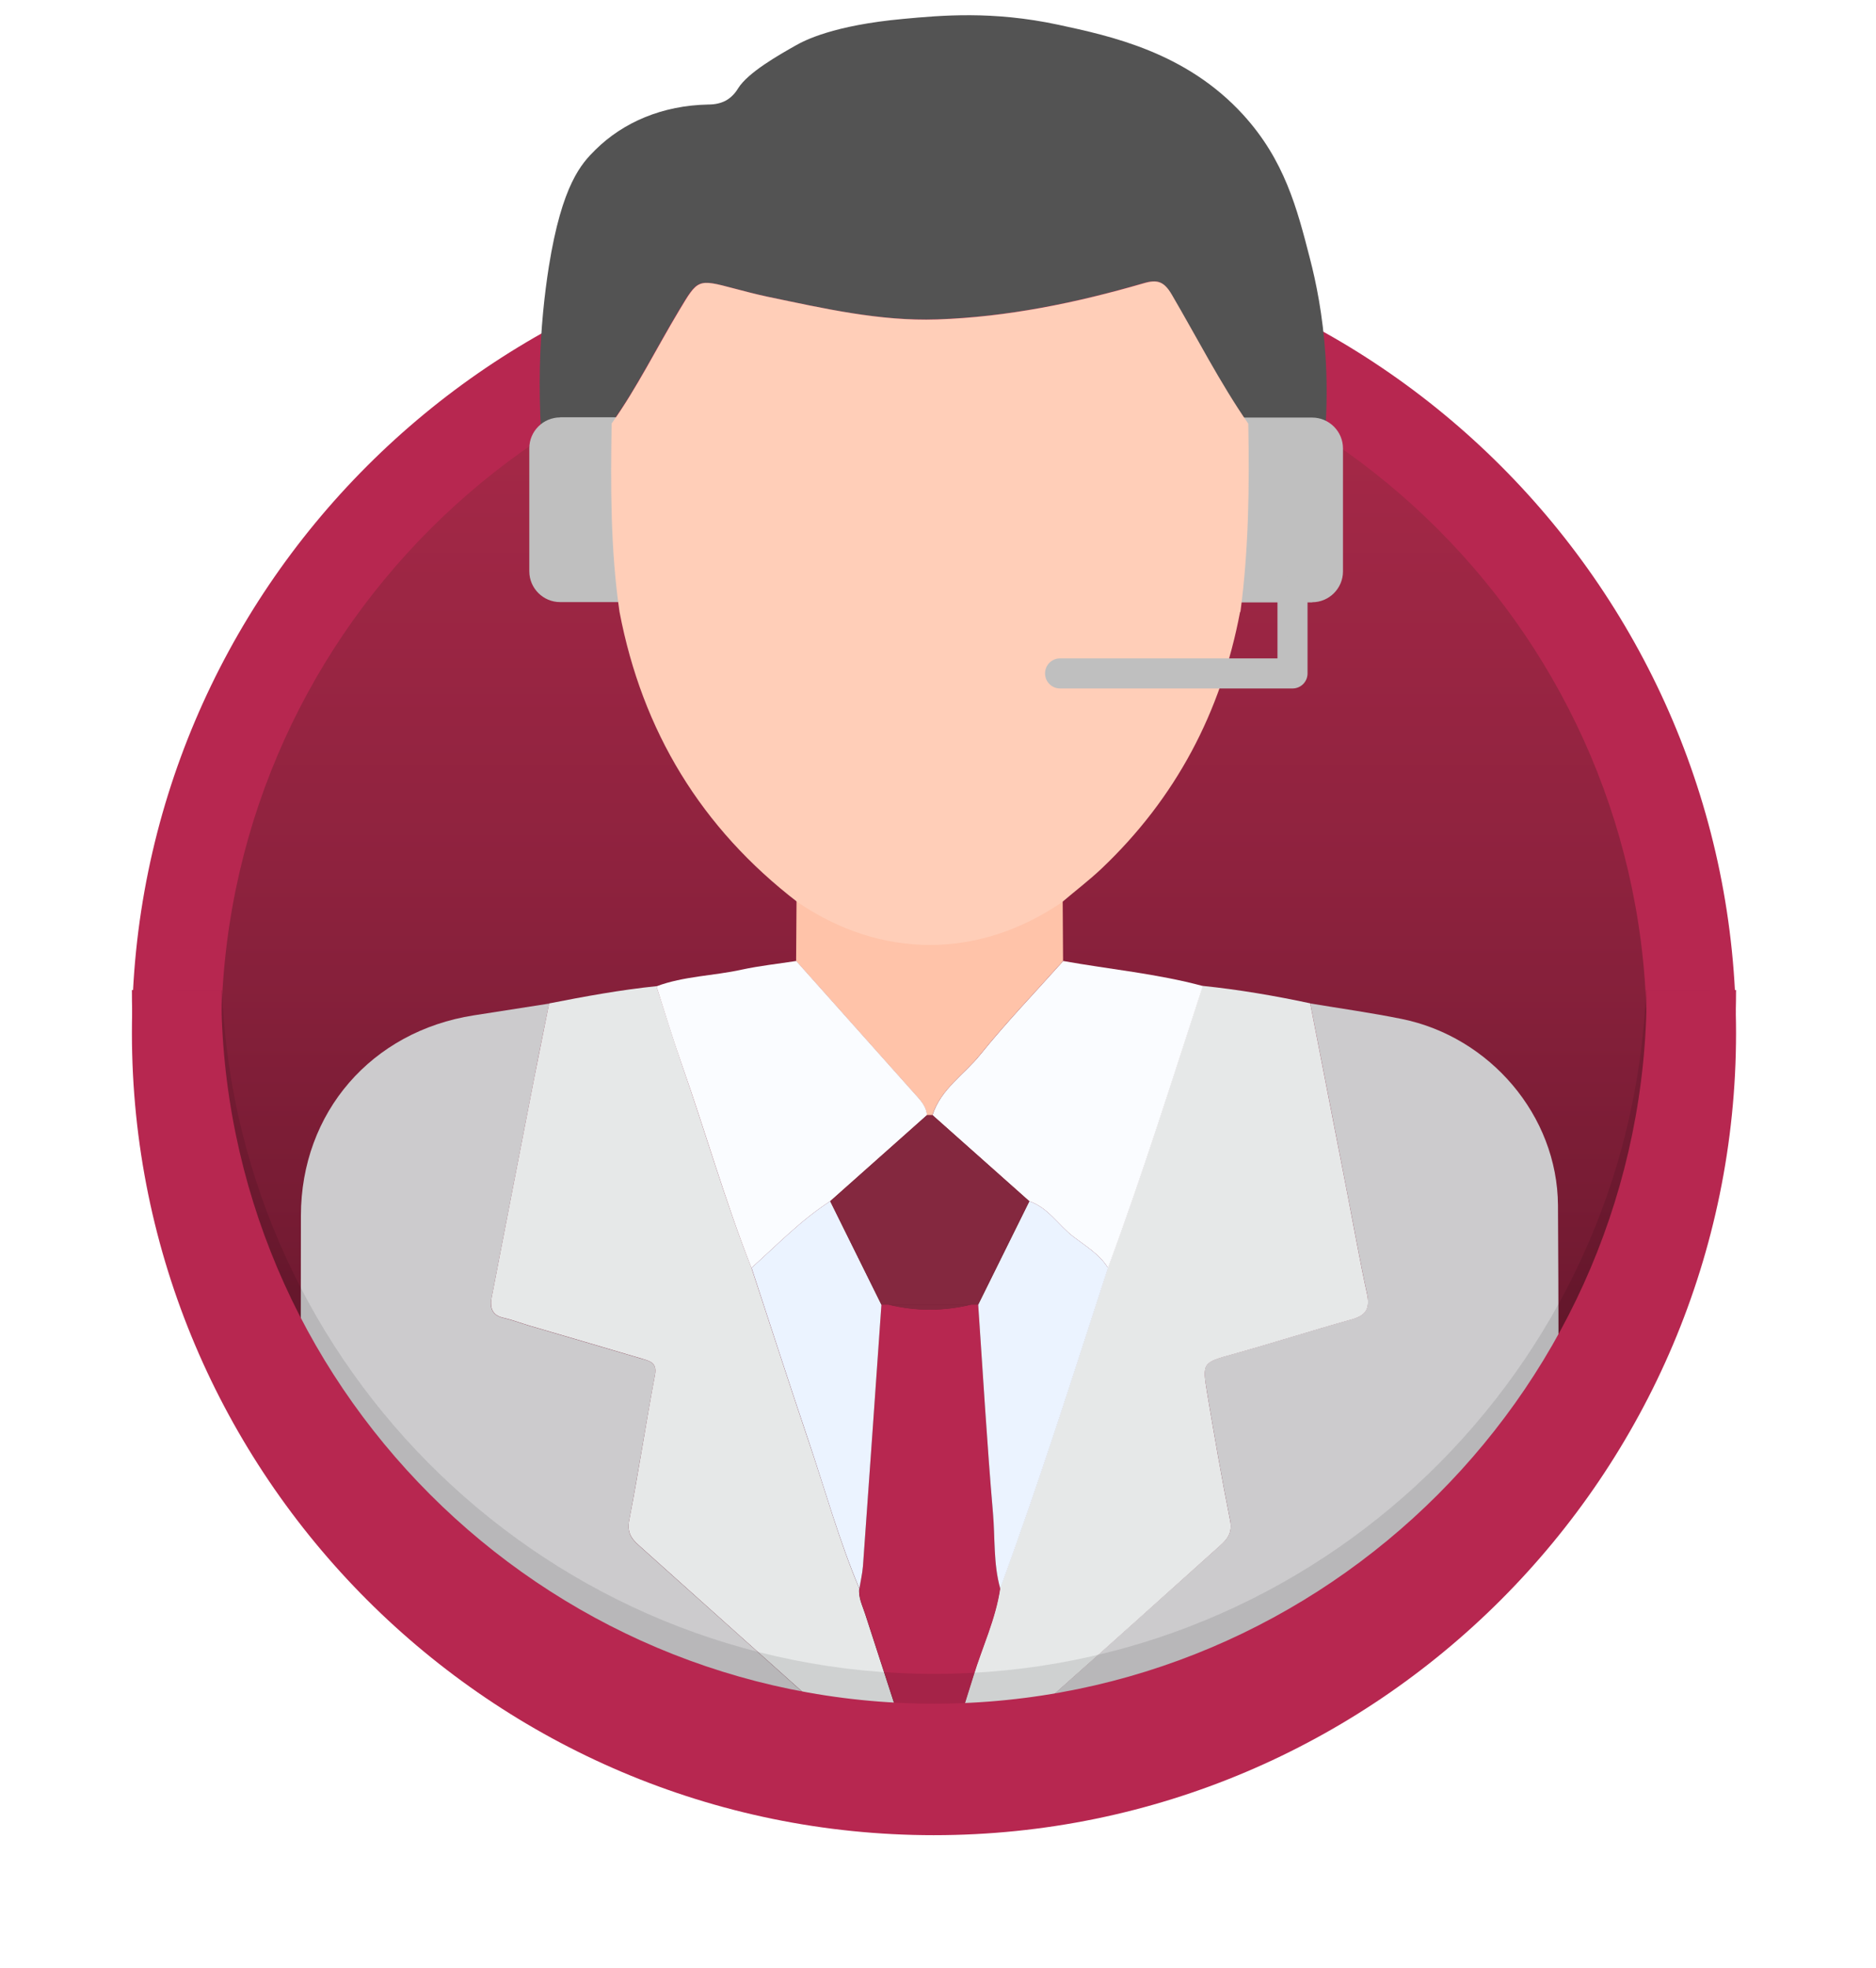 <?xml version="1.0" encoding="UTF-8"?> <svg xmlns="http://www.w3.org/2000/svg" xmlns:xlink="http://www.w3.org/1999/xlink" id="Layer_2" data-name="Layer 2" viewBox="0 0 126 132.14"> <defs> <style> .cls-1 { clip-path: url(#clippath); } .cls-2 { fill: none; } .cls-2, .cls-3, .cls-4, .cls-5, .cls-6, .cls-7, .cls-8, .cls-9, .cls-10, .cls-11, .cls-12, .cls-13, .cls-14, .cls-15 { stroke-width: 0px; } .cls-3 { fill: url(#linear-gradient); } .cls-4 { opacity: .1; } .cls-5 { filter: url(#drop-shadow-1); } .cls-5, .cls-10 { fill: #b72750; } .cls-6 { fill: #84283f; } .cls-7 { fill: #535353; } .cls-8 { fill: #cccbcd; } .cls-9 { fill: #bfbfbf; } .cls-11 { fill: #ffceb8; } .cls-12 { fill: #ffc3a9; } .cls-13 { fill: #ebf3ff; } .cls-14 { fill: #fafcff; } .cls-15 { fill: #e6e8e8; } </style> <linearGradient id="linear-gradient" x1="62.73" y1="106.02" x2="62.73" y2="10.93" gradientUnits="userSpaceOnUse"> <stop offset="0" stop-color="#5d1529"></stop> <stop offset=".13" stop-color="#6a182e"></stop> <stop offset=".5" stop-color="#8e223e"></stop> <stop offset=".8" stop-color="#a42847"></stop> <stop offset="1" stop-color="#ad2b4b"></stop> </linearGradient> <filter id="drop-shadow-1" filterUnits="userSpaceOnUse"> <feOffset dx="0" dy="2.83"></feOffset> <feGaussianBlur result="blur" stdDeviation="2.83"></feGaussianBlur> <feFlood flood-color="#000" flood-opacity=".15"></feFlood> <feComposite in2="blur" operator="in"></feComposite> <feComposite in="SourceGraphic"></feComposite> </filter> <clipPath id="clippath"> <path class="cls-2" d="m114.89,66.79c-.62,28.26-24.19,50.96-52.16,50.61-27.58-.35-50.4-23.01-50.87-50.87-.03-21.73-.07-43.47-.1-65.2C45.55.89,79.33.44,113.12,0c.59,22.26,1.18,44.52,1.77,66.79Z"></path> </clipPath> </defs> <g id="Layer_1-2" data-name="Layer 1"> <g> <circle class="cls-3" cx="62.73" cy="66.53" r="50.87"></circle> <path class="cls-5" d="m62.73,120.4c-29.71,0-53.87-24.17-53.87-53.87S33.03,12.66,62.73,12.66s53.87,24.17,53.87,53.87-24.17,53.87-53.87,53.87Zm0-101.74c-26.4,0-47.87,21.48-47.87,47.87s21.48,47.87,47.87,47.87,47.87-21.48,47.87-47.87-21.47-47.87-47.87-47.87Z"></path> <g class="cls-1"> <g> <path class="cls-8" d="m62.42,121.19c-2.31.02-4.63.05-6.94.05-11.29,0-22.59,0-33.88.02-.98,0-1.44-.1-1.43-1.3.05-12.78.01-25.55.04-38.33.01-6.94,4.75-12.38,11.61-13.45,1.69-.26,3.38-.53,5.06-.79-.33,1.67-.68,3.33-1,5-.96,4.92-1.91,9.83-2.86,14.75-.13.66,0,1.18.8,1.36.58.13,1.15.35,1.72.52,2.52.74,5.04,1.47,7.56,2.22.52.15,1.05.24.89,1.09-.61,3.25-1.11,6.52-1.73,9.76-.15.79.12,1.22.63,1.67,4.4,3.93,8.79,7.88,13.19,11.81,2.03,1.81,4.08,3.58,6.12,5.37l.22.26Z"></path> <path class="cls-7" d="m83.82,28.44c-1.92-2.77-3.45-5.78-5.15-8.69-.5-.86-.95-1.01-1.87-.74-4.53,1.32-9.15,2.27-13.88,2.43-3.85.13-7.61-.73-11.36-1.52-.77-.16-1.53-.36-2.28-.56-2.45-.64-2.42-.63-3.68,1.47-1.52,2.53-2.82,5.19-4.54,7.6-.57.25-1.33.66-2.06,1.36-1.59,1.51-2.01,3.36-2.14,4.11-1.03-6.86-.57-12.34,0-15.98.89-5.57,2.21-6.95,3.13-7.86,1.88-1.86,4.51-2.98,7.57-3.04.48,0,.85-.09,1.18-.26.51-.28.76-.71.83-.82.66-1.07,2.73-2.24,3.86-2.88.59-.34,2.54-1.36,7.23-1.79,2.58-.24,6.01-.55,10.41.39,3.53.76,8.59,1.84,12.43,6.05,2.77,3.04,3.61,6.26,4.48,9.65.83,3.19,1.8,8.81.46,16.02-.06-.47-.39-2.55-2.22-3.93-.92-.69-1.85-.93-2.42-1.03Z"></path> <path class="cls-12" d="m41.35,28.34c1.39.03,2.78.07,4.17.1-.07,4.23-.07,8.45.53,12.65-1.83-.45-3.67-.89-5.49-1.35-2.39-.6-3.64-2.22-3.68-4.69-.03-1.99-.14-3.96,1.6-5.48.86-.75,1.94-.76,2.86-1.22Z"></path> <path class="cls-12" d="m79.73,28.44c1.39-.03,2.78-.07,4.17-.1.88.47,1.92.43,2.75,1.14,2.24,1.9,1.89,4.41,1.56,6.8-.29,2.09-1.9,3.14-3.92,3.58-1.71.37-3.4.82-5.09,1.23.56-4.2.62-8.42.53-12.65Z"></path> <path class="cls-12" d="m53.56,53.15c5.62,3.83,12.17,3.83,17.76,0,.03,3.79.06,7.59.08,11.38-1.87,2.09-3.81,4.11-5.57,6.29-1.08,1.34-2.64,2.31-3.21,4.06-.12,0-.25,0-.37,0-.05-.65-.5-1.07-.89-1.51-2.63-2.95-5.26-5.89-7.89-8.84.03-3.79.05-7.59.08-11.38Z"></path> <path class="cls-8" d="m88,67.38c2.05.34,4.11.63,6.14,1.04,5.92,1.2,10.46,6.48,10.5,12.51.08,13.1.03,26.2.04,39.3,0,.62-.02,1.02-.85,1.02-13.79-.04-27.59-.05-41.38-.07.08-.09.15-.17.22-.26,2.9-2.55,5.81-5.1,8.7-7.67,3.55-3.16,7.07-6.34,10.61-9.5.5-.45.8-.88.64-1.67-.57-2.83-1.06-5.69-1.54-8.54-.35-2.08-.3-2.05,1.78-2.63,2.66-.74,5.3-1.59,7.96-2.33.98-.27,1.19-.79.99-1.74-.48-2.2-.87-4.42-1.3-6.62-.83-4.28-1.67-8.56-2.51-12.85Z"></path> <path class="cls-9" d="m85.18,28.04h5.01v12.41h-5.01c-1.14,0-2.07-.93-2.07-2.07v-8.26c0-1.14.93-2.07,2.07-2.07Z" transform="translate(173.31 68.49) rotate(180)"></path> <path class="cls-9" d="m37.62,28.02h5.01v12.41h-5.01c-1.14,0-2.07-.93-2.07-2.07v-8.26c0-1.14.93-2.07,2.07-2.07Z"></path> <path class="cls-11" d="m83.29,41.08c-1.27,6.75-4.33,12.53-9.32,17.26-.84.79-1.76,1.49-2.64,2.24-5.6,3.83-12.14,3.83-17.76,0-6.47-4.97-10.43-11.48-11.96-19.49-.61-4.2-.6-8.42-.53-12.65,1.71-2.41,3.02-5.07,4.54-7.6,1.26-2.1,1.23-2.12,3.68-1.47.76.2,1.52.4,2.28.56,3.75.78,7.51,1.65,11.36,1.52,4.72-.16,9.34-1.11,13.88-2.43.91-.27,1.36-.12,1.87.74,1.7,2.9,3.23,5.91,5.15,8.69.08,4.23.03,8.45-.53,12.65Z"></path> <path class="cls-15" d="m88,67.38c.84,4.28,1.67,8.56,2.51,12.85.43,2.21.82,4.43,1.3,6.62.21.95,0,1.46-.99,1.74-2.66.74-5.3,1.59-7.96,2.33-2.08.58-2.12.55-1.78,2.63.48,2.85.97,5.7,1.54,8.54.16.79-.14,1.22-.64,1.67-3.54,3.17-7.06,6.35-10.61,9.5-2.89,2.57-5.8,5.11-8.7,7.67.9-2.79,1.83-5.57,2.69-8.37.6-1.96,1.5-3.84,1.8-5.9,2.62-7.11,4.9-14.33,7.24-21.53,2.32-6.24,4.3-12.6,6.37-18.93,2.43.25,4.83.66,7.22,1.17Z"></path> <path class="cls-15" d="m62.2,120.93c-2.04-1.79-4.1-3.56-6.12-5.37-4.4-3.93-8.79-7.87-13.19-11.81-.51-.45-.78-.89-.63-1.67.63-3.25,1.12-6.52,1.73-9.76.16-.85-.38-.93-.89-1.09-2.52-.75-5.04-1.48-7.56-2.22-.57-.17-1.14-.39-1.72-.52-.79-.17-.92-.7-.8-1.36.95-4.92,1.9-9.83,2.86-14.75.33-1.67.67-3.33,1-5,2.39-.47,4.79-.91,7.21-1.16.57,1.75,1.1,3.51,1.7,5.24,1.59,4.55,2.91,9.19,4.68,13.67,1.28,3.88,2.53,7.78,3.84,11.65,1.12,3.3,2.04,6.66,3.4,9.88-.07.62.22,1.16.4,1.73,1.35,4.18,2.72,8.36,4.08,12.54Z"></path> <path class="cls-10" d="m62.2,120.93c-1.36-4.18-2.73-8.36-4.08-12.54-.18-.56-.47-1.1-.4-1.73.08-.5.21-1,.24-1.5.42-5.85.83-11.71,1.24-17.56.16,0,.31,0,.47,0,1.85.45,3.71.45,5.56,0,.16,0,.31,0,.47,0,.32,4.66.59,9.32.99,13.97.15,1.7.02,3.42.49,5.09-.3,2.06-1.2,3.93-1.8,5.9-.86,2.8-1.79,5.58-2.69,8.37-.07.09-.15.17-.22.26,0,0-.04,0-.04,0-.07-.09-.15-.17-.22-.26Z"></path> <path class="cls-14" d="m53.48,64.53c2.63,2.95,5.26,5.89,7.89,8.84.39.44.84.86.89,1.51-2.17,1.93-4.33,3.85-6.5,5.78-1.96,1.26-3.57,2.94-5.29,4.48-1.77-4.49-3.08-9.13-4.68-13.67-.61-1.73-1.14-3.49-1.7-5.24,1.85-.69,3.83-.7,5.73-1.12,1.2-.26,2.43-.39,3.65-.58Z"></path> <path class="cls-14" d="m62.63,74.88c.56-1.75,2.13-2.72,3.21-4.06,1.76-2.18,3.7-4.2,5.57-6.29,3.13.56,6.3.85,9.38,1.68-2.07,6.33-4.05,12.68-6.37,18.93-.57-.92-1.52-1.48-2.33-2.1-1-.77-1.69-1.95-2.96-2.38-2.17-1.93-4.33-3.85-6.5-5.78Z"></path> <path class="cls-13" d="m69.13,80.66c1.27.43,1.96,1.61,2.96,2.38.81.62,1.76,1.18,2.33,2.1-2.34,7.2-4.62,14.42-7.24,21.53-.47-1.67-.34-3.39-.49-5.09-.4-4.65-.67-9.31-.99-13.97,1.15-2.32,2.29-4.63,3.44-6.95Z"></path> <path class="cls-13" d="m50.47,85.14c1.72-1.54,3.33-3.22,5.29-4.48,1.15,2.32,2.29,4.63,3.44,6.95-.41,5.86-.82,11.71-1.24,17.56-.04.5-.16,1-.24,1.5-1.36-3.22-2.29-6.58-3.4-9.88-1.31-3.87-2.56-7.76-3.84-11.65Z"></path> <path class="cls-6" d="m59.2,87.61c-1.15-2.32-2.29-4.63-3.44-6.95,2.17-1.93,4.33-3.85,6.5-5.78.12,0,.25,0,.37,0,2.17,1.93,4.33,3.85,6.5,5.78-1.15,2.32-2.29,4.63-3.44,6.95-.16,0-.31,0-.47,0-1.85,0-3.71,0-5.56,0-.16,0-.31,0-.47,0Z"></path> <path class="cls-6" d="m59.66,87.61c1.85,0,3.71,0,5.56,0-1.85.45-3.71.45-5.56,0Z"></path> <path class="cls-9" d="m86.81,46.23h-15.61c-.56,0-1.01-.45-1.01-1.01s.45-1.01,1.01-1.01h14.6v-4.56c0-.56.45-1.01,1.01-1.01s1.01.45,1.01,1.01v5.57c0,.56-.45,1.01-1.01,1.01Z"></path> </g> <path class="cls-4" d="m110.55,66.49c-1.03,25.49-22.08,45.91-47.82,45.91S15.94,91.98,14.91,66.49h-6c1.04,28.8,24.78,51.91,53.82,51.91s52.78-23.11,53.82-51.91h-6Z"></path> </g> <path class="cls-10" d="m110.6,66.48s0,.03,0,.05c0,26.4-21.47,47.87-47.87,47.87S14.86,92.92,14.86,66.53c0-.02,0-.03,0-.05h-6s0,.03,0,.05c0,29.7,24.17,53.87,53.87,53.87s53.87-24.17,53.87-53.87c0-.02,0-.03,0-.05h-6Z"></path> </g> </g> </svg> 
